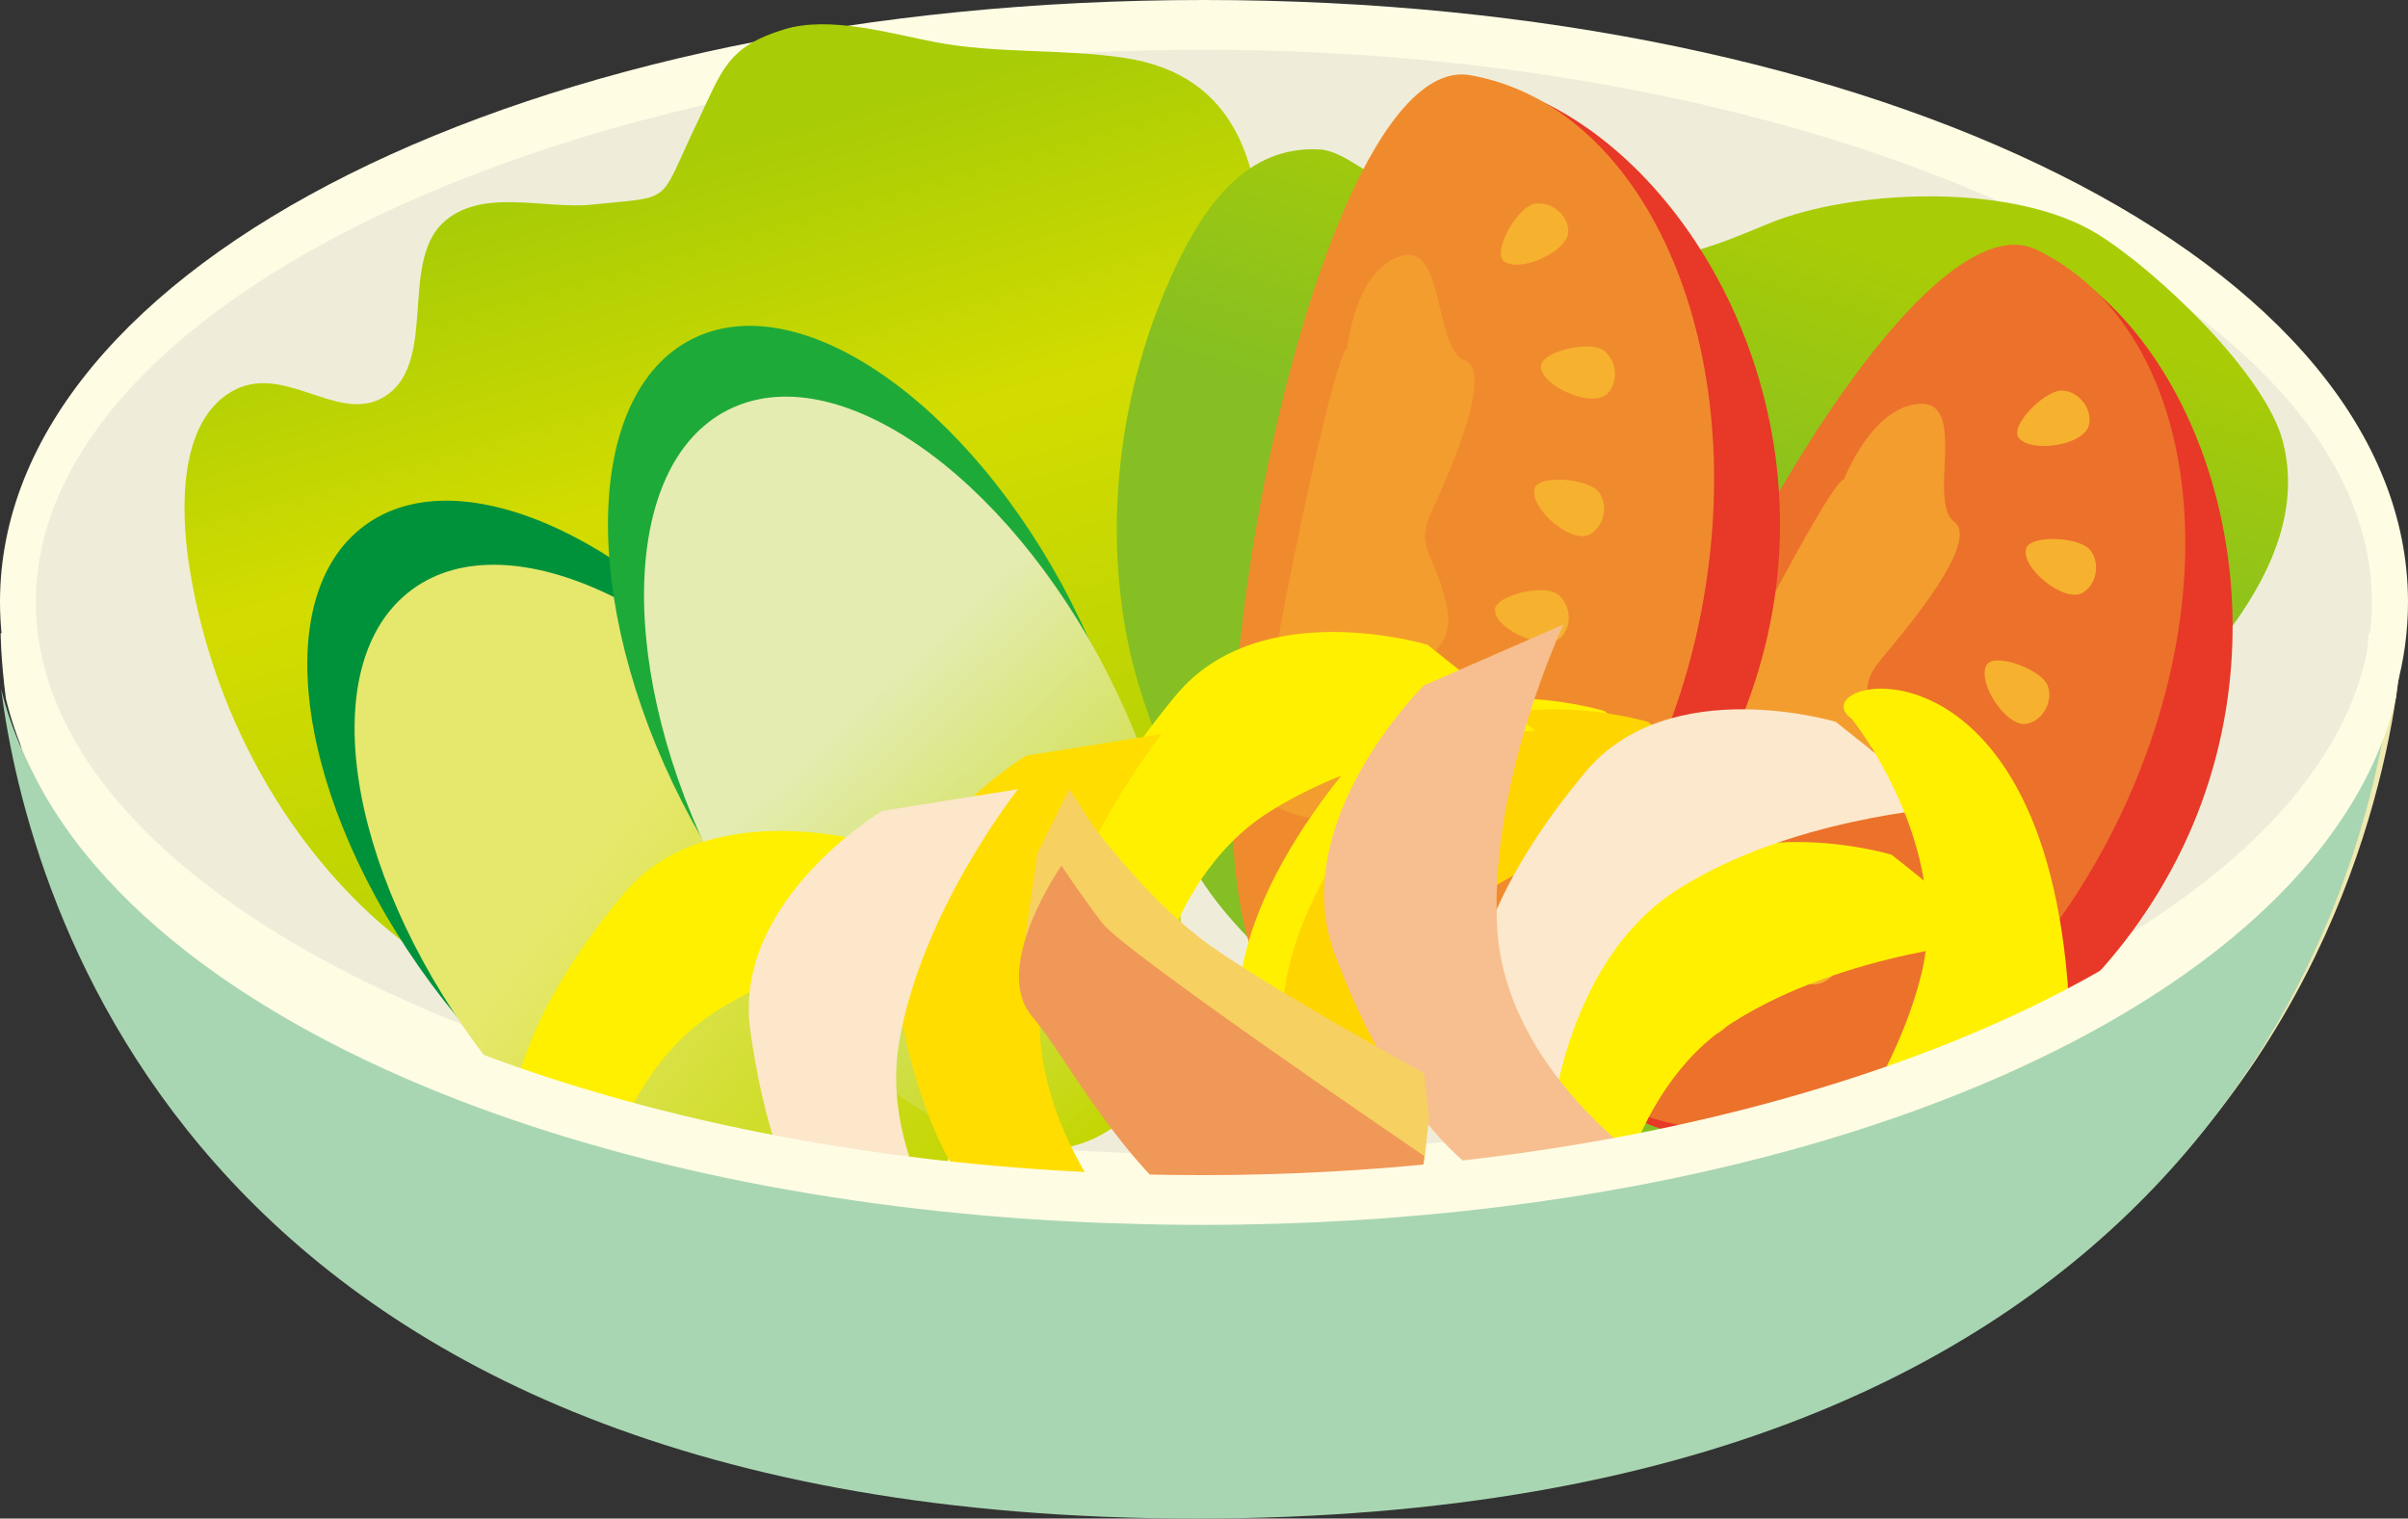 <?xml version="1.0" encoding="UTF-8"?><svg id="_レイヤー_2" xmlns="http://www.w3.org/2000/svg" xmlns:xlink="http://www.w3.org/1999/xlink" viewBox="0 0 110.86 69.91"><rect x="0" y="0" width="110.86" height="69.91" fill="#333333" stroke="none"/><defs><style>.cls-1{fill:#fff000;}.cls-1,.cls-2,.cls-3,.cls-4,.cls-5,.cls-6,.cls-7,.cls-8,.cls-9,.cls-10,.cls-11,.cls-12,.cls-13,.cls-14,.cls-15,.cls-16,.cls-17,.cls-18,.cls-19,.cls-20,.cls-21,.cls-22,.cls-23,.cls-24{stroke-width:0px;}.cls-2{fill:#f09857;}.cls-3{fill:url(#linear-gradient);}.cls-4{fill:#efedd9;}.cls-5{fill:#1eaa39;}.cls-6{fill:#ffd500;}.cls-7{fill:#fce7ca;}.cls-8{fill:#f0e9b1;}.cls-9{fill:#e73828;}.cls-10{fill:none;}.cls-11{fill:#fce8cc;}.cls-12{fill:#f6d061;}.cls-13{fill:#f7bf8f;}.cls-14{fill:url(#linear-gradient-2);}.cls-15{fill:url(#linear-gradient-3);}.cls-16{fill:#f39d2e;}.cls-17{fill:#f6b22e;}.cls-18{fill:#a9d6b2;}.cls-19{fill:#00923a;}.cls-20{fill:#fd0;}.cls-21{fill:#ec712b;}.cls-22{fill:#f08b2d;}.cls-23{fill:#fffce4;}.cls-24{fill:url(#linear-gradient-4);}</style><linearGradient id="linear-gradient" x1="42.7" y1="50.61" x2="29.14" y2="3.35" gradientUnits="userSpaceOnUse"><stop offset="0" stop-color="#a8cc06"/><stop offset=".61" stop-color="#d3dc00"/><stop offset=".91" stop-color="#a8cc06"/></linearGradient><linearGradient id="linear-gradient-2" x1="446.17" y1="218.65" x2="433.02" y2="172.79" gradientTransform="translate(-180.74 -377.94) rotate(33.75)" gradientUnits="userSpaceOnUse"><stop offset=".61" stop-color="#85bf23"/><stop offset=".91" stop-color="#a8cc06"/></linearGradient><linearGradient id="linear-gradient-3" x1="-171.62" y1="-318.58" x2="-181.68" y2="-353.68" gradientTransform="translate(371.99 207.5) rotate(-36.48)" gradientUnits="userSpaceOnUse"><stop offset="0" stop-color="#c3d600"/><stop offset=".61" stop-color="#e6e86d"/></linearGradient><linearGradient id="linear-gradient-4" x1="-129.03" y1="-208.54" x2="-139.09" y2="-243.64" gradientTransform="translate(264.21 176.04) rotate(-27.04)" gradientUnits="userSpaceOnUse"><stop offset="0" stop-color="#c3d600"/><stop offset=".61" stop-color="#e4ecb1"/></linearGradient></defs><g id="TXT"><path class="cls-8" d="m110.67,28.19s.24,41.21-55.24,41.21S.19,28.19.19,28.19h110.49Z"/><path class="cls-4" d="m110.04,27.71c0,14.67-24.45,26.57-54.61,26.57S.82,42.38.82,27.71,25.28,1.14,55.43,1.14s54.61,11.9,54.61,26.57Z"/><path class="cls-10" d="m36.5,30.71c6.11,0,11.45,3.51,14.36,8.74,2.91-5.23,8.25-8.74,14.36-8.74,9.22,0,16.71,7.98,16.71,17.83,0,.4-.03.79-.06,1.19,16.18-4.44,27.34-12.74,27.34-22.01,0-13.78-24.62-25.42-53.77-25.42S1.65,13.93,1.65,27.71c0,7.41,7.12,14.2,18.24,18.89.91-8.94,8-15.9,16.61-15.9Z"/><path class="cls-23" d="m55.43,0C24.35,0,0,12.17,0,27.71c0,8.7,7.64,16.35,19.82,21.4,8.23,3.4,18.52,5.62,29.94,6.18.72.03,1.45.06,2.18.08,1.15.04,2.32.06,3.49.06,9.51,0,18.38-1.15,26.13-3.17,17.56-4.59,29.3-13.76,29.3-24.54C110.86,12.17,86.51,0,55.43,0Zm26.44,49.73c-7.87,2.16-16.91,3.41-26.44,3.41-.93,0-1.87-.01-2.79-.04-1.21-.03-2.41-.09-3.59-.16-11.02-.65-21.13-2.95-29.15-6.34C8.78,41.91,1.65,35.13,1.65,27.71,1.65,13.93,26.28,2.29,55.43,2.29s53.77,11.64,53.77,25.42c0,9.27-11.16,17.57-27.34,22.01Z"/><path class="cls-3" d="m25.24,49.29c-1.79-2.77-5.71-4.91-8.17-7.18-4.42-4.09-7.45-9.98-8.38-16.19-.35-2.36-.5-6.43,1.95-7.88,2.36-1.4,4.84,1.43,6.94.29,2.63-1.43.79-6.15,2.8-8.06,1.76-1.66,4.68-.62,6.87-.85,3.83-.4,3.01.06,4.83-3.74,1.17-2.44,1.37-3.52,4.03-4.33,2.09-.64,4.9.2,6.95.59,2.81.54,5.86.3,8.67.72,10.55,1.54,4.86,17.34,4.19,24.37-1.02,10.79-1.15,22.55-14.42,23.47-4.55.32-11.72.1-15.88-1.61-.27-.11-.56-.24-.8-.41"/><path class="cls-14" d="m54.91,40.9c.05-3.29-2.01-7.25-2.8-10.51-1.4-5.86-.66-12.45,2.02-18.12,1.34-2.81,3.26-5.58,6.63-5.39,1.17.07,2.45,1.44,3.69,1.72,2.55.58,5.86-.05,8.51.07.17,5.76,6.89,2.18,8.91,1.45,3.98-1.44,10.95-1.64,14.67.64,2.72,1.67,7.79,6.47,8.57,9.61,1.87,7.45-8.31,14.13-12.3,19.05-6.85,8.41-13.48,18.11-25.03,11.51-3.96-2.26-9.8-6.43-12.3-10.16-.17-.24-.33-.52-.45-.78"/><path class="cls-19" d="m36.04,33.3c6.17,8.34,7.54,17.77,3.06,21.08-4.47,3.31-13.1-.77-19.26-9.1-6.16-8.34-7.54-17.77-3.06-21.08,4.47-3.31,13.09.77,19.26,9.1Z"/><path class="cls-15" d="m38.21,36.25c6.17,8.33,7.54,17.77,3.06,21.08-4.47,3.31-13.09-.77-19.25-9.1-6.17-8.34-7.54-17.77-3.06-21.08,4.47-3.31,13.09.77,19.25,9.1Z"/><path class="cls-5" d="m49.34,27.77c4.71,9.23,4.51,18.77-.44,21.29-4.95,2.53-12.79-2.9-17.5-12.14-4.71-9.23-4.52-18.77.44-21.3,4.95-2.53,12.79,2.91,17.5,12.14Z"/><path class="cls-24" d="m51,31.03c4.72,9.23,4.52,18.76-.44,21.29-4.95,2.53-12.79-2.91-17.5-12.14-4.71-9.23-4.52-18.77.44-21.3,4.96-2.53,12.79,2.91,17.5,12.14Z"/><path class="cls-9" d="m100.5,38.99c-5.22,10.9-17.85,16.03-25.19,12.51-7.35-3.52,11.34-43.23,18.68-39.71,7.35,3.52,11.73,16.3,6.51,27.2Z"/><path class="cls-21" d="m97.59,37.6c-5.23,10.9-15.41,16.89-22.77,13.38-7.34-3.52,11.56-43.01,18.92-39.49,7.35,3.52,9.07,15.21,3.85,26.11Z"/><path class="cls-16" d="m84.89,22.09s-.15-.74-4.97,8.62c-4.81,9.36-4.39,10.23-4.39,10.23,0,0,2.33,2.78,3.71.94,1.39-1.84,1.51-3.11,2.42-4.01.93-.89,4.23-.48,4.46-3.04.22-2.56-.73-3.01.45-4.44,1.19-1.43,4.62-5.46,3.39-6.38-1.22-.92.64-5.52-1.57-5.42-2.22.11-3.5,3.49-3.5,3.49Z"/><path class="cls-17" d="m92.87,19.93c-.01-.68,1.37-1.98,2.07-1.95.72.02,1.41.8,1.23,1.59-.21.94-2.7,1.31-3.24.57-.05-.06-.06-.13-.06-.21Z"/><path class="cls-17" d="m91.63,30.47c.61-.29,2.36.42,2.63,1.07.28.66-.14,1.61-.94,1.78-.94.2-2.32-1.91-1.86-2.71.03-.06.1-.11.17-.14Z"/><path class="cls-17" d="m85.74,39.64c.61-.29,2.36.42,2.64,1.07.28.66-.14,1.61-.95,1.78-.93.2-2.32-1.91-1.86-2.71.04-.06.09-.11.17-.14Z"/><path class="cls-17" d="m77.09,44.83c.61-.29,2.36.42,2.64,1.07.28.66-.14,1.62-.94,1.78-.95.2-2.32-1.91-1.87-2.71.04-.06.09-.11.17-.15Z"/><path class="cls-17" d="m93.37,25.1c.49-.47,2.38-.33,2.84.2.47.55.37,1.58-.33,1.99-.84.48-2.8-1.11-2.61-2,.01-.07.05-.14.11-.19Z"/><path class="cls-17" d="m88.31,35.33c.49-.47,2.37-.33,2.83.2.47.55.37,1.58-.33,1.99-.84.48-2.8-1.11-2.61-2,0-.07.05-.13.11-.19Z"/><path class="cls-17" d="m82.53,42.1c.66-.11,2.15,1.07,2.23,1.77.08.71-.58,1.51-1.4,1.45-.96-.08-1.69-2.49-1.03-3.12.05-.05.12-.08.2-.09Z"/><path class="cls-9" d="m81.6,28.14c-2.09,11.91-12.86,20.25-20.88,18.84-8.03-1.41-.74-44.69,7.28-43.28,8.03,1.41,15.69,12.53,13.6,24.44Z"/><path class="cls-22" d="m78.43,27.58c-2.09,11.91-10.28,20.42-18.31,19.01-8.02-1.4-.46-44.53,7.56-43.13,8.02,1.41,12.83,12.2,10.75,24.11Z"/><path class="cls-16" d="m62.02,16.08s-.33-.67-2.46,9.64c-2.11,10.31-1.47,11.04-1.47,11.04,0,0,2.99,2.05,3.82-.09.84-2.14.6-3.41,1.26-4.51.64-1.11,3.94-1.6,3.46-4.12-.48-2.52-1.51-2.71-.76-4.4.76-1.7,2.97-6.5,1.55-7.05-1.43-.56-.87-5.5-2.97-4.79-2.11.7-2.43,4.3-2.43,4.3Z"/><path class="cls-17" d="m69.12,11.84c-.19-.64.78-2.26,1.47-2.44.7-.17,1.57.39,1.61,1.2.06.97-2.25,1.99-2.97,1.42-.05-.05-.09-.11-.11-.19Z"/><path class="cls-17" d="m70.76,22.32c.52-.44,2.39-.23,2.83.32.45.56.31,1.59-.42,1.97-.85.44-2.75-1.22-2.52-2.11.01-.07.06-.14.12-.19Z"/><path class="cls-17" d="m67.57,32.75c.51-.44,2.39-.23,2.83.32.44.56.3,1.59-.43,1.97-.86.45-2.75-1.22-2.52-2.11.01-.07.06-.13.12-.18Z"/><path class="cls-17" d="m60.64,40.08c.51-.44,2.38-.23,2.82.32.45.57.31,1.59-.43,1.97-.85.44-2.74-1.22-2.53-2.11.03-.07.07-.13.13-.19Z"/><path class="cls-17" d="m71,16.68c.35-.58,2.2-.96,2.79-.57.61.4.78,1.42.21,2.01-.67.69-2.99-.31-3.06-1.23,0-.07.02-.14.06-.21Z"/><path class="cls-17" d="m68.88,27.9c.35-.58,2.2-.96,2.78-.57.61.4.79,1.42.21,2-.67.69-2.99-.31-3.04-1.22-.01-.07,0-.14.05-.21Z"/><path class="cls-17" d="m65.14,35.98c.62-.28,2.36.45,2.63,1.1.26.67-.15,1.61-.96,1.77-.94.19-2.3-1.94-1.83-2.73.04-.06.09-.11.17-.14Z"/><path class="cls-1" d="m73.86,32.73s-7.69-2.33-11.56,2.3c-11.28,13.54-.94,19.3-1.56,16.19,0,0,.62-7.47,5.8-10.77,5.17-3.3,12.26-3.77,12.26-3.77l-4.94-3.95Z"/><path class="cls-6" d="m75.89,33.24s-7.68-2.33-11.56,2.3c-11.28,13.54-.95,19.3-1.56,16.19,0,0,.62-7.47,5.79-10.77,5.17-3.3,12.27-3.77,12.27-3.77l-4.94-3.94Z"/><path class="cls-1" d="m65.71,29.68s-7.68-2.33-11.55,2.3c-11.29,13.53-.95,19.3-1.56,16.19,0,0,.62-7.47,5.8-10.77,5.17-3.29,12.27-3.77,12.27-3.77l-4.95-3.95Z"/><path class="cls-1" d="m40.27,38.84s-7.68-2.33-11.55,2.3c-11.28,13.54-.94,19.3-1.56,16.19,0,0,.62-7.47,5.8-10.77,5.17-3.3,12.26-3.77,12.26-3.77l-4.95-3.95Z"/><path class="cls-1" d="m87.09,39.35s-7.69-2.33-11.56,2.3c-11.28,13.53-.94,19.3-1.56,16.19,0,0,.62-7.47,5.8-10.77,5.17-3.29,12.27-3.77,12.27-3.77l-4.95-3.95Z"/><path class="cls-11" d="m84.55,33.24s-7.69-2.33-11.56,2.3c-11.28,13.54-.94,19.3-1.57,16.19,0,0,.63-7.47,5.8-10.77,5.17-3.3,12.27-3.77,12.27-3.77l-4.95-3.94Z"/><path class="cls-20" d="m47.24,34.79s-6.9,4.11-6.08,10.09c2.4,17.45,13.62,13.69,10.91,12.06,0,0-5.11-5.49-4.06-11.54,1.04-6.05,5.47-11.61,5.47-11.61l-6.25,1Z"/><path class="cls-7" d="m40.62,37.33s-6.9,4.11-6.08,10.09c2.4,17.46,13.63,13.7,10.91,12.06,0,0-5.1-5.49-4.05-11.54,1.05-6.05,5.47-11.61,5.47-11.61l-6.25,1Z"/><path class="cls-1" d="m88.42,55.54s7.19-3.58,6.82-9.6c-1.1-17.59-12.58-14.67-9.98-12.84,0,0,4.68,5.86,3.18,11.81-1.49,5.95-6.32,11.17-6.32,11.17l6.3-.53Z"/><path class="cls-13" d="m65.54,31.57s-6.4,6.3-4.07,12.41c6.77,17.87,17.87,10.74,14.56,9.76,0,0-6.78-4.41-7.11-11.13-.33-6.71,3.06-13.86,3.06-13.86l-6.44,2.81Z"/><path class="cls-12" d="m65.79,51.42l-.23-2.02s-7.88-4.31-10.37-6.26c-2.5-1.95-4.83-5.06-4.83-5.06l-1.13-1.75-1.47,2.96-.84,5.84s4.49,7.4,8.46,8.76c3.97,1.37,9.42,3.34,9.42,3.34l.39-1.53.41-2.48"/><path class="cls-2" d="m64.72,61.2l.85-7.98s-13.8-9.38-14.82-10.72c-1.03-1.34-1.88-2.65-1.88-2.65,0,0-3.28,4.69-1.35,6.95,1.92,2.26,4.71,8.23,10.21,11,5.5,2.78,6.98,3.39,6.98,3.39Z"/><path class="cls-18" d="m81.19,52.76c-7.75,2.03-16.62,3.17-26.13,3.17-1.18,0-2.34-.02-3.5-.06-.73-.02-1.46-.04-2.18-.08-11.42-.55-21.71-2.78-29.93-6.18C8.93,45.26,1.8,38.96.05,31.71c1.21,9.49,8.7,38.2,55.01,38.2s53.81-28.77,55.01-38.23c-2.21,9.26-13.23,16.99-28.88,21.08Z"/><path class="cls-23" d="m19.67,50.07c8.22,3.4,18.52,5.63,29.94,6.18.72.04,1.45.06,2.18.08,1.15.04,2.31.06,3.5.06,9.5,0,18.38-1.14,26.13-3.17,15.66-4.1,26.67-11.82,28.88-21.08.24-1.86.23-2.98.23-2.98h-1.48c-.38,9.08-11.42,17.17-27.32,21.53-7.86,2.16-16.91,3.41-26.44,3.41-.94,0-1.87-.01-2.79-.04-1.21-.03-2.4-.09-3.59-.16-11.02-.65-21.12-2.94-29.14-6.33C8.87,42.98,1.82,36.38,1.51,29.15H.03s0,1.13.24,3.01c1.74,7.25,8.87,13.55,19.4,17.91Z"/></g></svg>